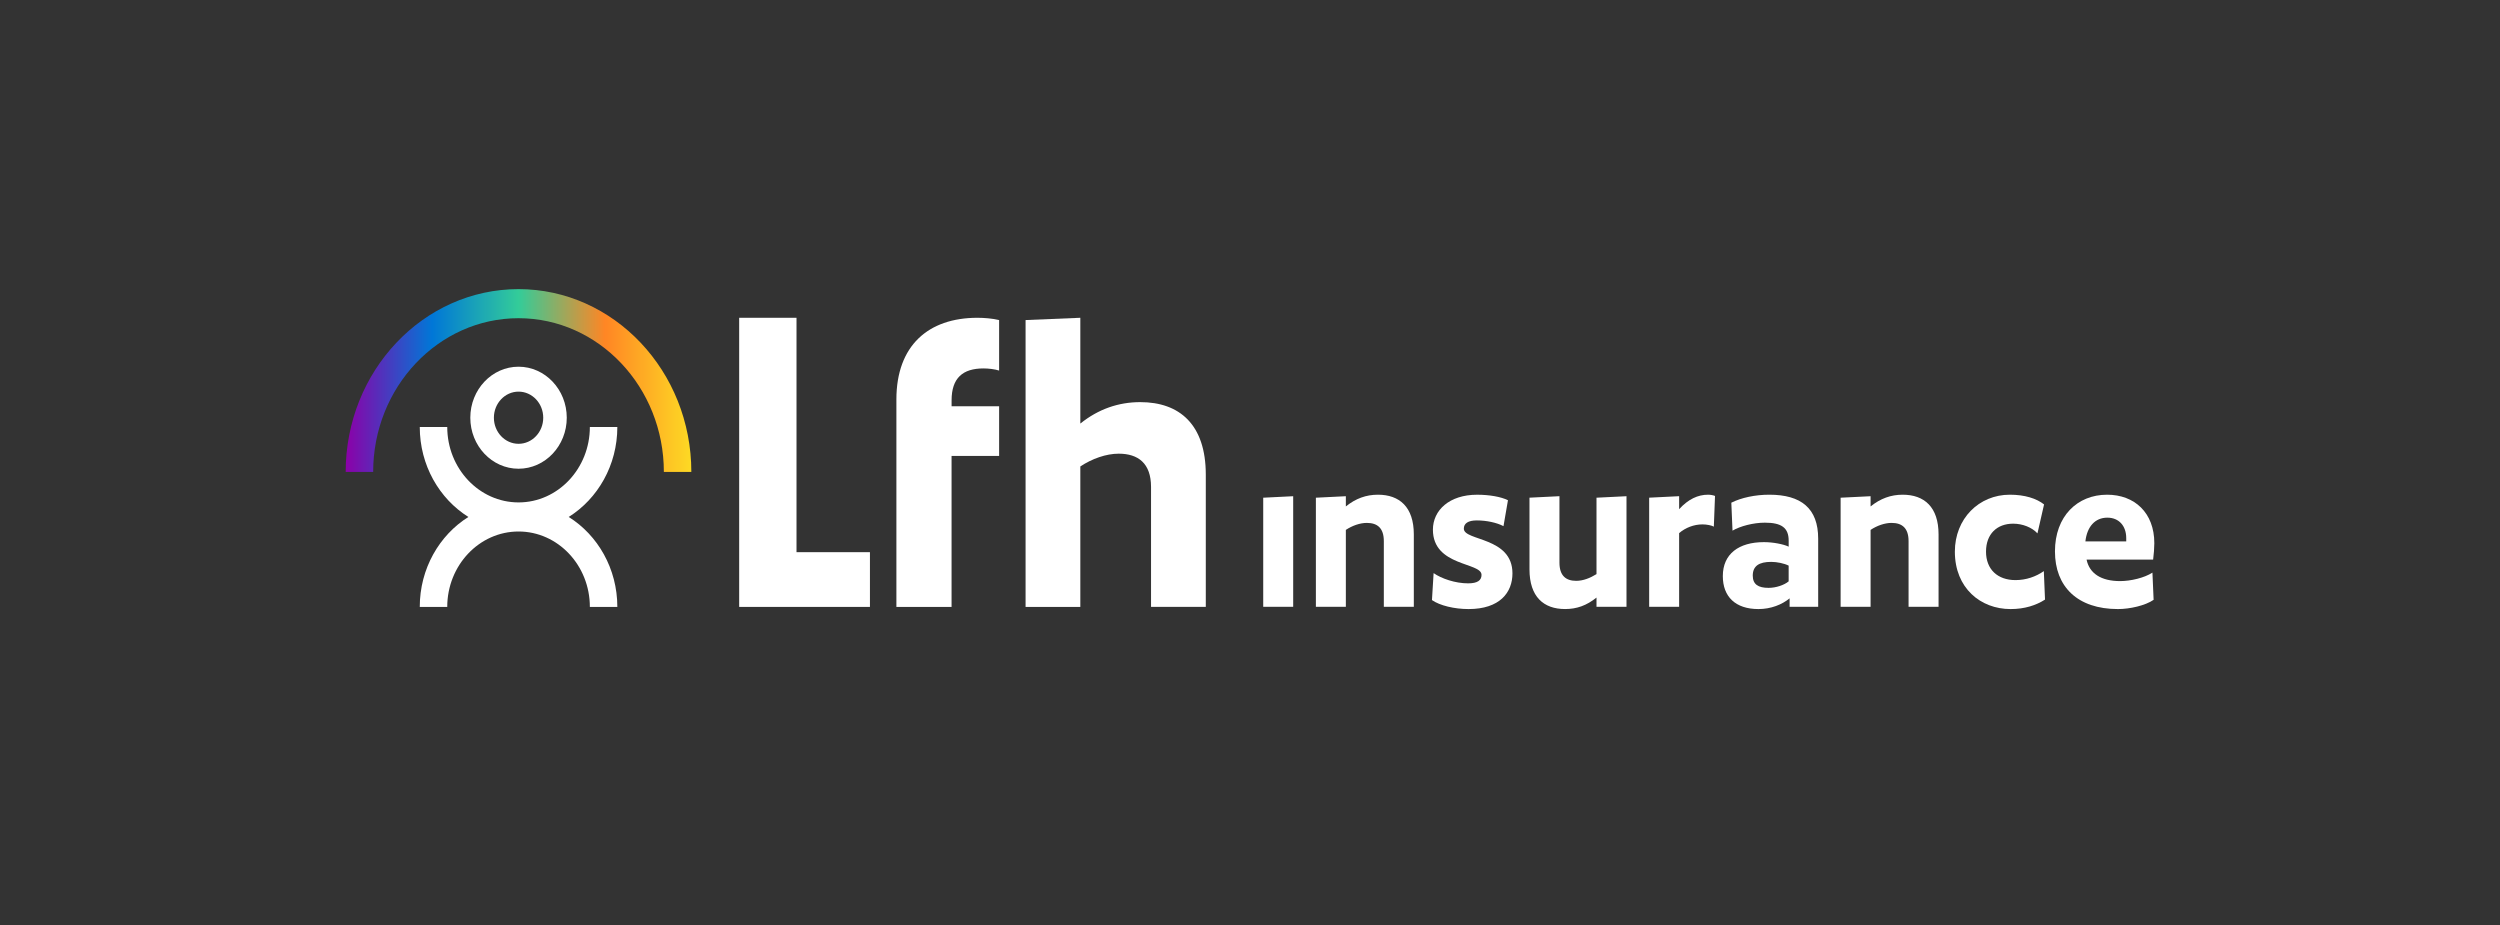 <?xml version="1.0" encoding="UTF-8"?>
<svg id="Layer_1" data-name="Layer 1" xmlns="http://www.w3.org/2000/svg" xmlns:xlink="http://www.w3.org/1999/xlink" viewBox="0 0 1076.2 398.3">
  <rect x="0" y="0" width="1076.2" height="398.3" fill="#333333" stroke="none"/>
  <defs>
    <style>
      .cls-1 {
        fill: url(#linear-gradient);
      }

      .cls-1, .cls-2 {
        stroke-width: 0px;
      }

      .cls-2 {
        fill: #fff;
      }
    </style>
    <linearGradient id="linear-gradient" x1="148.81" y1="163.81" x2="297.63" y2="163.81" gradientUnits="userSpaceOnUse">
      <stop offset="0" stop-color="#8c00a8"/>
      <stop offset=".25" stop-color="#0077d7"/>
      <stop offset=".5" stop-color="#3c9"/>
      <stop offset=".75" stop-color="#ff8624"/>
      <stop offset="1" stop-color="#fdda24"/>
    </linearGradient>
  </defs>
  <g>
    <path class="cls-2" d="m556.69,261.22h-12.9v-46.97l12.9-.64v47.61Z"/>
    <path class="cls-2" d="m595.71,261.22v-28.27c0-5.59-2.74-7.85-7.31-7.85-2.95,0-6.3,1.18-9.04,3.01v33.11h-12.9v-46.97l12.9-.64v4.4c4.27-3.44,8.74-5.05,13.82-5.05,9.25,0,15.44,5.27,15.44,17.09v31.17h-12.91Z"/>
    <path class="cls-2" d="m647.22,226.5c-2.84-1.51-7.31-2.47-11.48-2.47-3.76,0-5.59,1.29-5.59,3.55,0,5.37,20.93,3.44,20.93,19.24,0,8.28-5.49,15.37-18.9,15.37-6.1,0-12.39-1.51-15.75-3.87l.71-11.61c3.36,2.37,9.35,4.41,14.84,4.41,4.06,0,5.79-1.29,5.79-3.65,0-5.48-20.93-3.55-20.93-19.45,0-8.38,7.11-15.05,19-15.05,5.28,0,10.26.86,13.31,2.37l-1.93,11.18Z"/>
    <path class="cls-2" d="m700.17,261.22h-12.91v-3.98c-4.27,3.44-8.53,4.94-13.51,4.94-9.25,0-15.34-5.27-15.34-17.09v-30.85l12.9-.64v28.59c0,5.59,2.74,7.85,7.21,7.85,2.95,0,5.99-1.18,8.74-2.9v-32.89l12.91-.64v47.61Z"/>
    <path class="cls-2" d="m737.77,226.71c-.91-.54-3.05-.97-4.88-.97-3.66,0-7.32,1.4-10.06,3.76v31.71h-12.9v-46.97l12.9-.64v5.59c3.96-4.3,8.03-6.23,12.5-6.23.91,0,2.23.22,2.95.54l-.51,13.22Z"/>
    <path class="cls-2" d="m770.39,261.22v-3.65c-3.25,2.69-8.03,4.62-13.41,4.62-9.96,0-15.34-5.37-15.34-14.19,0-9.57,6.91-14.62,17.68-14.62,3.96,0,8.33.86,10.67,1.94v-2.58c0-5.59-3.15-7.74-10.26-7.74-4.98,0-10.67,1.51-13.92,3.44l-.51-12.04c4.27-2.15,10.26-3.44,16.36-3.44,13.61,0,21.03,5.8,21.03,18.92v29.34h-12.29Zm-.41-17.73c-1.93-.97-4.98-1.61-7.52-1.61-5.18,0-7.93,1.72-7.93,5.91,0,3.76,2.34,5.27,6.81,5.27,3.15,0,6.71-1.18,8.64-2.8v-6.77Z"/>
    <path class="cls-2" d="m821.6,261.22v-28.27c0-5.59-2.74-7.85-7.31-7.85-2.95,0-6.3,1.18-9.04,3.01v33.11h-12.9v-46.97l12.9-.64v4.4c4.27-3.44,8.74-5.05,13.82-5.05,9.25,0,15.44,5.27,15.44,17.09v31.17h-12.91Z"/>
    <path class="cls-2" d="m877.09,229.62c-2.34-2.58-6.4-4.19-10.47-4.19-6.91,0-11.68,4.41-11.68,12.04s4.98,12.25,12.7,12.25c4.57,0,8.84-1.51,12.19-3.87l.51,12.26c-3.86,2.47-8.74,4.08-14.83,4.08-12.91,0-23.98-9.03-23.98-24.72,0-14.19,10.36-24.51,23.67-24.51,6.4,0,11.48,1.61,14.73,4.19l-2.85,12.47Z"/>
    <path class="cls-2" d="m898.23,240.9c1.22,5.91,6.2,9.25,14.43,9.25,4.57,0,10.46-1.4,13.92-3.65l.51,11.71c-3.56,2.47-10.26,3.98-15.34,3.98-17.48,0-27.13-9.67-27.13-24.83s9.65-24.4,22.45-24.4c11.79,0,20.32,7.74,20.32,20.85,0,1.83-.2,4.83-.51,7.09h-28.65Zm-.51-7.85h17.58v-1.4c0-5.27-3.15-8.81-8.13-8.81-5.28,0-8.74,3.87-9.45,10.21Z"/>
  </g>
  <g>
    <path class="cls-2" d="m318.2,136.8h24.68v100.9h31.61v23.56h-56.29v-124.46Z"/>
    <path class="cls-2" d="m495.5,261.26v-51.63c0-10.21-5.57-14.33-13.92-14.33-5.38,0-11.5,2.16-16.52,5.5v60.46h-23.57v-123.48l23.57-.98v45.54c7.79-6.28,16.52-9.23,25.8-9.23,16.89,0,28.21,9.62,28.21,31.21v56.93h-23.57Z"/>
  </g>
  <g>
    <path class="cls-2" d="m243.98,179.82c0-12.11-9.31-21.96-20.76-21.96s-20.76,9.85-20.76,21.96,9.31,21.96,20.76,21.96,20.76-9.85,20.76-21.96Zm-31.37,0c0-6.19,4.76-11.23,10.62-11.23s10.62,5.04,10.62,11.23-4.76,11.23-10.62,11.23-10.62-5.04-10.62-11.23Z"/>
    <path class="cls-1" d="m223.22,124.46c-41.03,0-74.41,35.31-74.41,78.71h11.83c0-36.5,28.07-66.19,62.57-66.19s62.57,29.69,62.57,66.19h11.83c0-43.4-33.38-78.71-74.41-78.71Z"/>
    <path class="cls-2" d="m265.75,183.81h-11.83c0,17.9-13.77,32.47-30.69,32.47s-30.7-14.57-30.7-32.47h-11.83c0,16.47,8.41,30.89,20.93,38.73-12.51,7.84-20.93,22.26-20.93,38.73h11.83c0-17.9,13.77-32.47,30.7-32.47s30.69,14.57,30.69,32.47h11.83c0-16.47-8.41-30.89-20.93-38.73,12.51-7.84,20.93-22.26,20.93-38.73Z"/>
  </g>
  <path class="cls-2" d="m430.11,174.89h-20.47v-2.55c0-9.62,4.82-13.74,13.73-13.74,2.14,0,4.85.31,6.73.92v-21.74h0c-2.82-.69-6.49-.98-9.33-.98-21.16,0-34.89,11.98-34.89,35.14v89.32h23.75v-64.98h20.47v-21.4Z"/>
</svg>